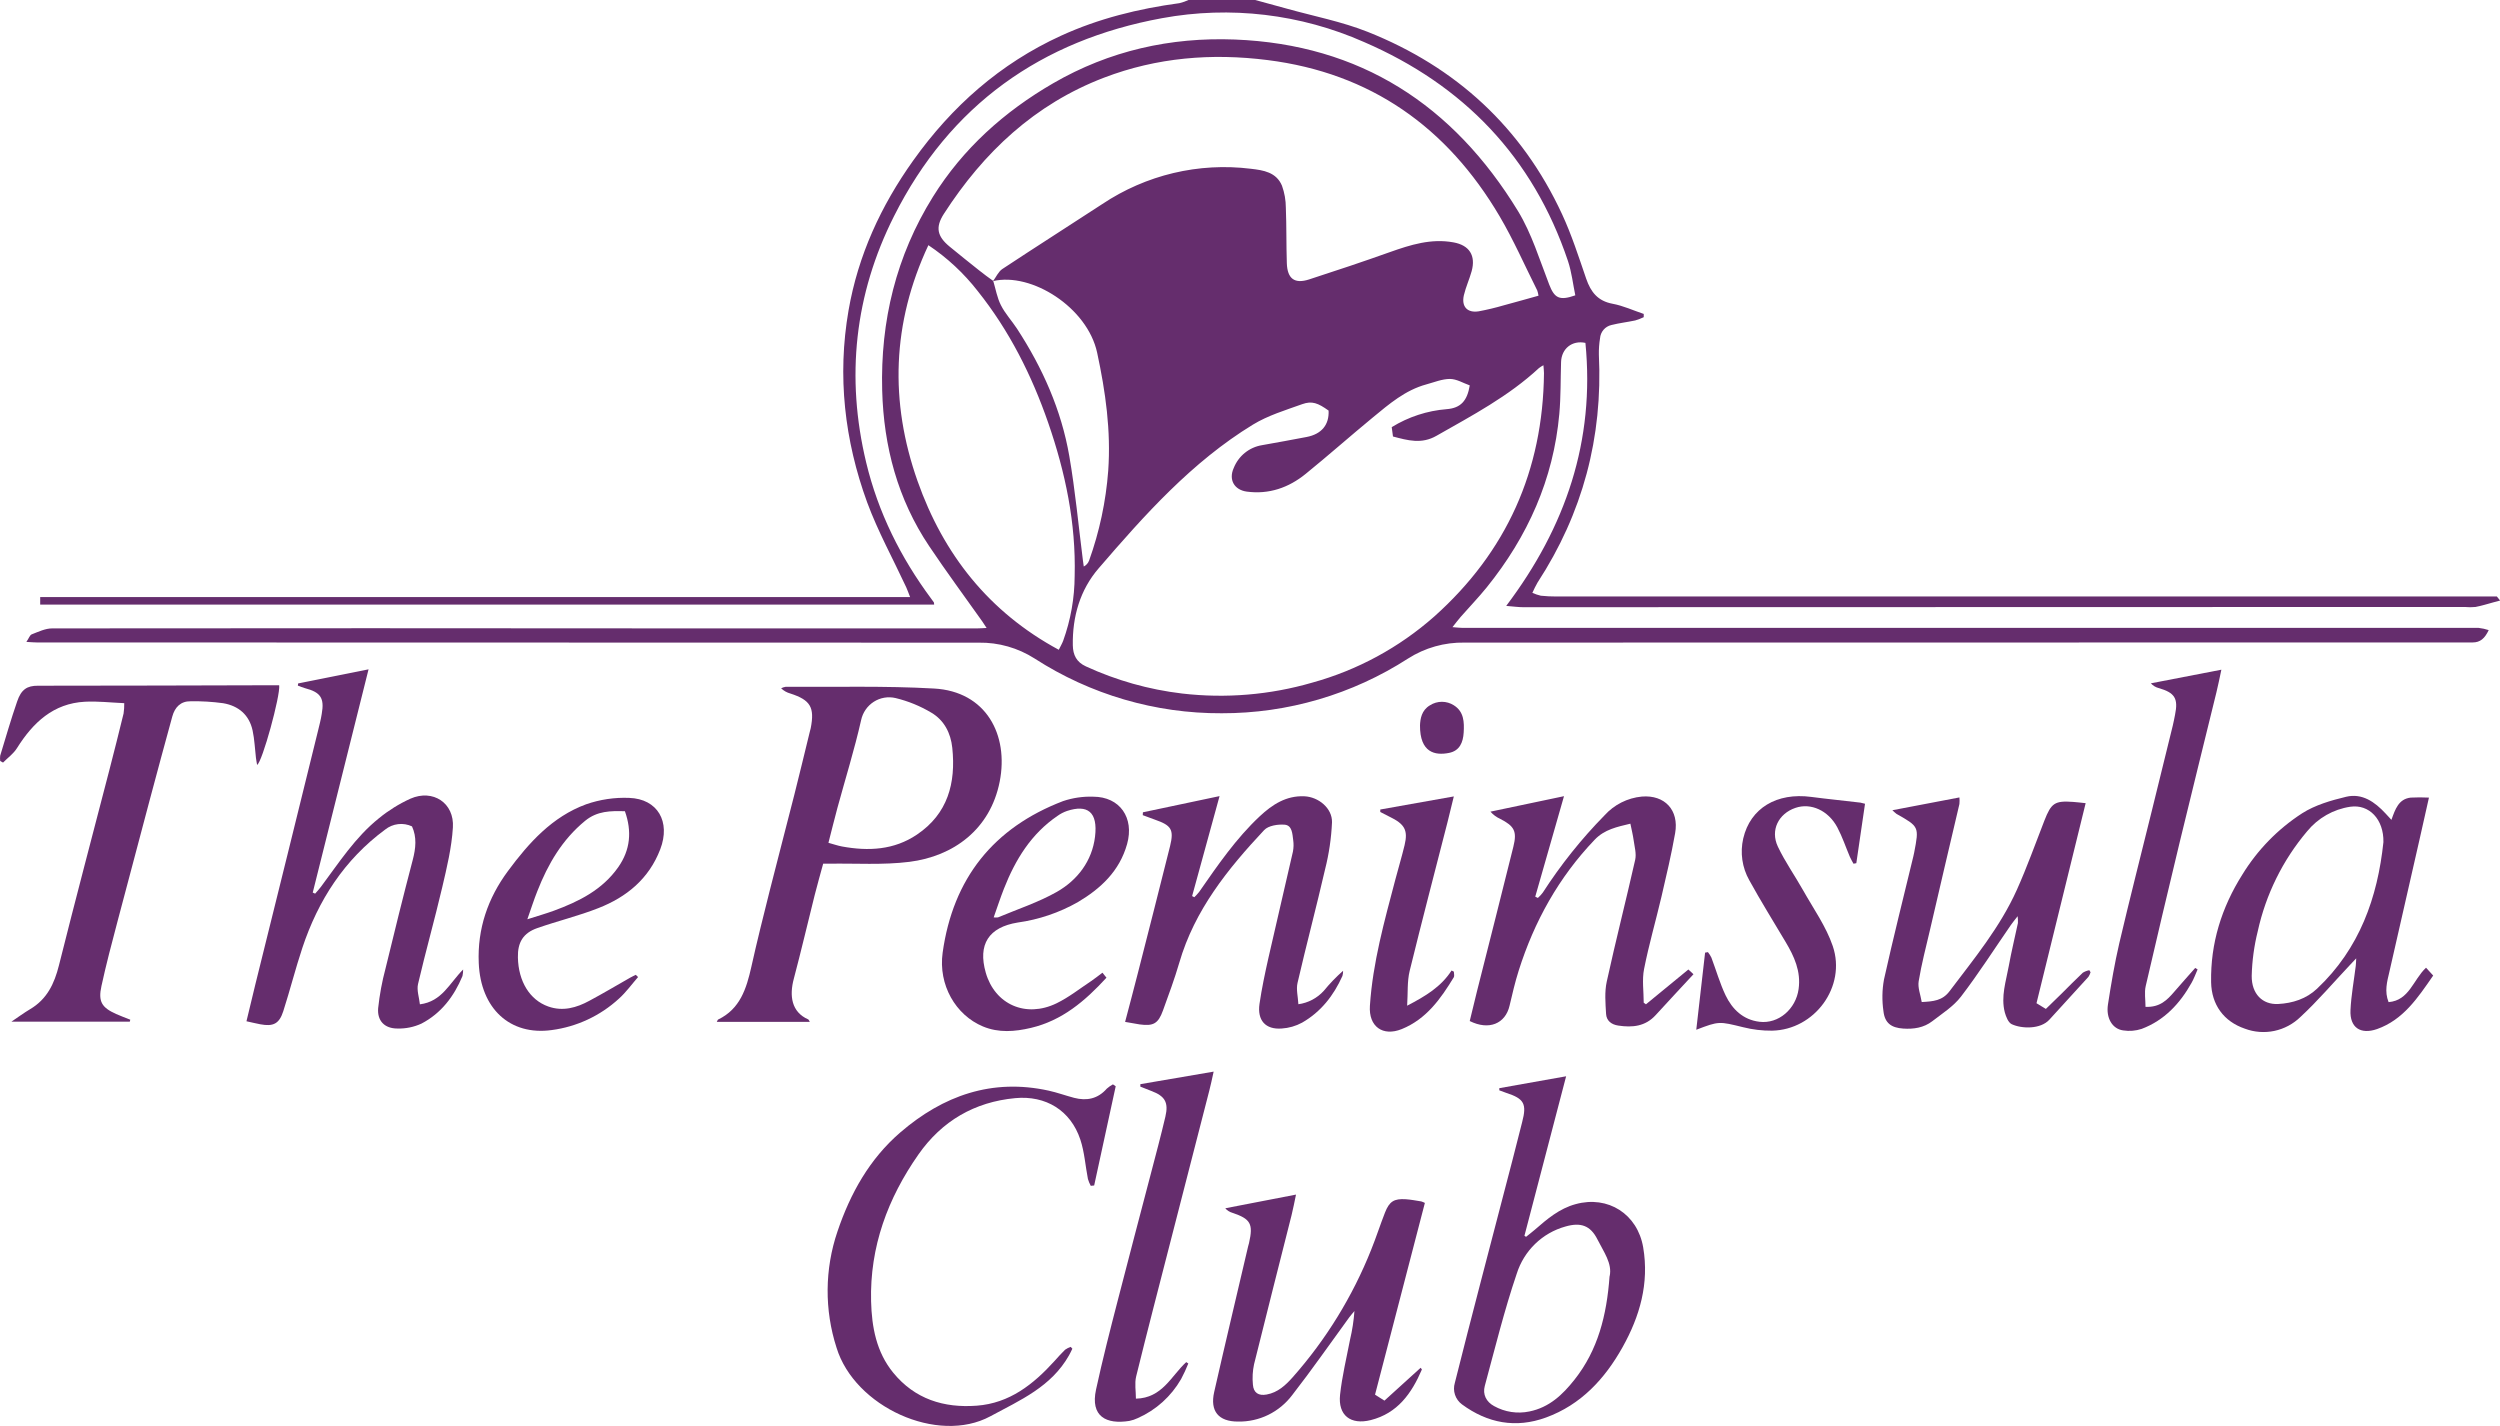 <svg width="142" height="81" viewBox="0 0 142 81" fill="none" xmlns="http://www.w3.org/2000/svg">
<g clip-path="url(#clip0_3909_11544)">
<path d="M71.297 5.80084e-05C71.9 0.162 72.502 0.325 73.105 0.495C74.636 0.923 76.218 1.227 77.688 1.811C82.688 3.801 86.434 7.221 88.725 12.166C89.272 13.345 89.673 14.6 90.096 15.831C90.358 16.592 90.758 17.099 91.597 17.254C92.198 17.366 92.773 17.633 93.364 17.831V18.016C93.209 18.091 93.047 18.152 92.882 18.201C92.431 18.297 91.969 18.349 91.524 18.462C91.352 18.502 91.196 18.596 91.08 18.732C90.965 18.867 90.895 19.037 90.882 19.215C90.832 19.522 90.81 19.832 90.816 20.143C91.044 24.848 89.895 29.155 87.334 33.086C87.225 33.277 87.127 33.474 87.038 33.675C87.194 33.743 87.355 33.798 87.52 33.837C87.814 33.867 88.109 33.882 88.404 33.881C105.907 33.881 123.41 33.881 140.914 33.881H141.822L142.007 34.111L141.635 34.21C141.293 34.303 140.954 34.411 140.605 34.476C140.401 34.496 140.195 34.496 139.99 34.476C122.166 34.476 104.342 34.481 86.517 34.489C86.241 34.489 85.965 34.449 85.553 34.415C88.939 29.929 90.597 25.029 90.052 19.476C89.297 19.314 88.695 19.801 88.669 20.558C88.637 21.543 88.658 22.531 88.569 23.511C88.235 27.229 86.771 30.477 84.453 33.354C83.983 33.936 83.461 34.475 82.968 35.038C82.826 35.2 82.7 35.372 82.5 35.622C82.761 35.641 82.916 35.664 83.072 35.664C102.311 35.664 121.549 35.664 140.787 35.664C140.981 35.687 141.173 35.729 141.359 35.79C141.134 36.264 140.877 36.491 140.448 36.491H139.323C120.613 36.498 101.902 36.501 83.19 36.499C82.054 36.478 80.936 36.793 79.976 37.406C76.815 39.443 73.141 40.521 69.392 40.513C65.628 40.531 61.939 39.452 58.769 37.405C57.82 36.799 56.718 36.485 55.595 36.503C37.758 36.503 19.922 36.499 2.087 36.491C1.938 36.491 1.79 36.477 1.499 36.46C1.641 36.253 1.695 36.071 1.803 36.031C2.179 35.886 2.573 35.693 2.96 35.693C15.027 35.68 27.095 35.68 39.162 35.693H55.51C55.66 35.693 55.807 35.678 56.039 35.669C55.926 35.498 55.862 35.395 55.793 35.296C54.785 33.871 53.746 32.468 52.775 31.017C50.989 28.354 50.193 25.359 50.108 22.176C50.002 18.232 50.902 14.531 52.992 11.176C54.703 8.43 57.048 6.335 59.821 4.729C63.014 2.88 66.482 2.104 70.14 2.245C77.257 2.524 82.544 5.959 86.225 11.994C86.999 13.268 87.448 14.752 87.993 16.159C88.29 16.924 88.564 17.098 89.477 16.775C89.344 16.136 89.272 15.461 89.061 14.828C87.073 8.912 83.116 4.825 77.484 2.39C73.877 0.793 69.88 0.32 66.006 1.032C59.15 2.288 53.955 5.961 50.778 12.283C48.541 16.725 48.033 21.423 49.2 26.274C49.88 29.106 51.157 31.666 52.885 33.996C52.939 34.069 52.992 34.142 53.045 34.217C53.058 34.236 53.045 34.267 53.06 34.34H2.283V33.913H51.694C51.591 33.655 51.541 33.503 51.474 33.358C50.728 31.752 49.867 30.192 49.255 28.535C47.969 25.012 47.551 21.358 48.197 17.632C48.74 14.501 50.039 11.687 51.872 9.116C54.07 6.034 56.812 3.611 60.257 2.033C62.405 1.05 64.666 0.495 66.994 0.179C67.177 0.135 67.355 0.072 67.525 -0.008L71.297 5.80084e-05ZM56.416 15.957C56.555 16.418 56.635 16.91 56.85 17.331C57.094 17.818 57.472 18.219 57.768 18.672C59.214 20.891 60.284 23.284 60.736 25.904C61.075 27.867 61.258 29.856 61.51 31.834C61.525 31.949 61.542 32.064 61.558 32.179C61.696 32.109 61.803 31.99 61.859 31.845C62.45 30.199 62.816 28.48 62.947 26.735C63.107 24.463 62.795 22.255 62.318 20.033C61.764 17.46 58.581 15.451 56.405 15.967C56.579 15.735 56.706 15.43 56.934 15.279C58.812 14.037 60.716 12.828 62.603 11.595C65.092 9.931 68.087 9.219 71.05 9.586C71.757 9.668 72.496 9.778 72.817 10.55C72.961 10.951 73.035 11.374 73.036 11.801C73.078 12.849 73.057 13.902 73.092 14.951C73.123 15.834 73.531 16.137 74.352 15.873C75.89 15.375 77.426 14.862 78.949 14.319C80.122 13.902 81.293 13.535 82.558 13.767C83.46 13.929 83.834 14.514 83.59 15.402C83.463 15.862 83.259 16.301 83.149 16.765C82.998 17.414 83.342 17.787 83.99 17.683C84.469 17.594 84.944 17.48 85.412 17.343C86.064 17.169 86.713 16.983 87.387 16.796C87.373 16.695 87.349 16.596 87.316 16.499C86.609 15.089 85.974 13.636 85.176 12.281C82.19 7.215 77.849 4.15 71.999 3.412C68.829 3.011 65.717 3.261 62.709 4.411C58.783 5.912 55.872 8.642 53.614 12.143C53.119 12.911 53.23 13.422 53.935 14.004C54.493 14.465 55.06 14.916 55.623 15.364C55.875 15.571 56.148 15.761 56.416 15.957ZM83.482 21.89C83.112 21.76 82.738 21.525 82.357 21.524C81.909 21.524 81.457 21.715 81.012 21.835C79.819 22.16 78.904 22.948 77.98 23.709C76.695 24.767 75.451 25.871 74.159 26.919C73.195 27.701 72.08 28.092 70.819 27.924C70.1 27.826 69.777 27.244 70.075 26.584C70.209 26.246 70.427 25.948 70.709 25.721C70.99 25.494 71.325 25.344 71.681 25.286C72.529 25.137 73.374 24.981 74.219 24.82C75.064 24.658 75.504 24.127 75.464 23.321C74.86 22.89 74.522 22.757 73.966 22.956C73.015 23.298 72.02 23.597 71.167 24.118C67.703 26.235 65.019 29.241 62.399 32.286C61.349 33.505 60.909 35.02 60.936 36.652C60.946 37.205 61.147 37.609 61.679 37.851C63.41 38.648 65.253 39.168 67.142 39.392C69.622 39.681 72.134 39.471 74.534 38.774C77.097 38.068 79.468 36.783 81.467 35.017C85.571 31.35 87.642 26.73 87.698 21.193C87.698 21.061 87.679 20.93 87.666 20.745C87.578 20.792 87.493 20.846 87.412 20.907C85.683 22.513 83.619 23.599 81.594 24.752C80.749 25.239 79.969 25.018 79.121 24.793C79.095 24.601 79.073 24.429 79.05 24.262C79.997 23.678 81.068 23.328 82.174 23.24C82.976 23.178 83.341 22.758 83.482 21.89ZM52.732 13.926C50.661 18.355 50.529 22.82 52.115 27.32C53.587 31.493 56.175 34.768 60.139 36.908C60.244 36.696 60.329 36.553 60.387 36.399C60.815 35.215 61.036 33.965 61.041 32.705C61.118 29.708 60.512 26.829 59.54 24.02C58.602 21.311 57.326 18.777 55.534 16.532C54.744 15.517 53.798 14.638 52.732 13.926Z" fill="#652D6D"/>
<path d="M40.713 58.042C40.756 57.968 40.766 57.922 40.791 57.909C42.04 57.309 42.398 56.152 42.676 54.918C42.998 53.467 43.361 52.025 43.722 50.583C44.177 48.776 44.654 46.975 45.111 45.169C45.413 43.977 45.699 42.781 45.991 41.587C46.01 41.511 46.035 41.438 46.049 41.361C46.28 40.177 46.036 39.762 44.892 39.392C44.696 39.339 44.515 39.237 44.368 39.095C44.446 39.054 44.529 39.026 44.616 39.012C47.428 39.03 50.24 38.949 53.048 39.108C56.013 39.27 57.305 41.738 56.783 44.395C56.249 47.109 54.157 48.636 51.658 48.952C50.154 49.142 48.605 49.032 47.087 49.058H46.756C46.595 49.653 46.425 50.245 46.274 50.842C45.877 52.422 45.508 54.012 45.09 55.586C44.829 56.559 44.948 57.481 45.908 57.903C45.935 57.916 45.948 57.963 45.998 58.042H40.713ZM47.055 47.872C47.341 47.95 47.58 48.034 47.826 48.08C49.322 48.355 50.781 48.286 52.086 47.403C53.834 46.222 54.3 44.483 54.09 42.478C54 41.623 53.62 40.906 52.904 40.482C52.269 40.102 51.581 39.821 50.863 39.648C50.653 39.6 50.436 39.593 50.224 39.63C50.012 39.667 49.809 39.746 49.628 39.863C49.446 39.98 49.289 40.132 49.167 40.31C49.044 40.489 48.957 40.69 48.912 40.902C48.533 42.578 48.019 44.223 47.567 45.883C47.394 46.527 47.233 47.176 47.055 47.872Z" fill="#652D6D"/>
<path d="M16.934 38.819L20.934 38.018C19.86 42.312 18.813 46.504 17.764 50.698L17.899 50.76C18.009 50.632 18.127 50.51 18.228 50.373C19.247 49.008 20.177 47.557 21.52 46.48C22.068 46.031 22.671 45.656 23.314 45.364C24.588 44.806 25.816 45.607 25.724 47.004C25.655 48.14 25.382 49.275 25.12 50.393C24.689 52.233 24.173 54.053 23.744 55.893C23.662 56.246 23.809 56.654 23.85 57.046C25.112 56.884 25.528 55.846 26.307 55.067C26.307 55.192 26.294 55.316 26.269 55.438C25.787 56.6 25.054 57.559 23.94 58.14C23.511 58.338 23.043 58.434 22.571 58.42C21.848 58.42 21.419 57.987 21.479 57.264C21.56 56.505 21.699 55.755 21.896 55.018C22.395 52.956 22.905 50.894 23.444 48.842C23.617 48.18 23.683 47.556 23.402 46.939C23.156 46.823 22.883 46.779 22.613 46.811C22.344 46.843 22.088 46.95 21.875 47.121C19.562 48.828 18.074 51.13 17.174 53.837C16.779 55.026 16.473 56.246 16.089 57.44C15.861 58.151 15.519 58.318 14.789 58.18C14.542 58.133 14.296 58.073 13.999 58.008C14.172 57.29 14.331 56.613 14.498 55.938C15.122 53.413 15.747 50.887 16.374 48.362C16.942 46.072 17.506 43.784 18.066 41.498C18.143 41.183 18.226 40.867 18.275 40.549C18.435 39.647 18.209 39.321 17.326 39.089C17.188 39.053 17.055 38.993 16.918 38.943L16.934 38.819Z" fill="#652D6D"/>
<path d="M7.372 58.031H0.648C1.032 57.773 1.359 57.53 1.706 57.324C2.669 56.756 3.087 55.878 3.35 54.824C4.276 51.13 5.25 47.452 6.204 43.769C6.484 42.688 6.756 41.606 7.02 40.524C7.048 40.331 7.06 40.136 7.057 39.94C6.288 39.908 5.552 39.819 4.824 39.858C3.032 39.953 1.88 41.037 0.967 42.489C0.768 42.813 0.44 43.042 0.172 43.315L0.011 43.222C-0.002 43.123 -0.002 43.022 0.011 42.922C0.323 41.895 0.622 40.862 0.975 39.84C1.207 39.158 1.538 38.947 2.156 38.949C6.601 38.949 11.047 38.933 15.493 38.922H15.858C15.935 39.491 14.894 43.302 14.603 43.446C14.579 43.3 14.552 43.17 14.537 43.039C14.475 42.526 14.458 42.002 14.349 41.499C14.156 40.602 13.546 40.09 12.673 39.942C12.063 39.859 11.447 39.822 10.832 39.832C10.261 39.824 9.934 40.167 9.787 40.695C9.359 42.255 8.936 43.817 8.52 45.378C7.899 47.705 7.283 50.03 6.67 52.354C6.349 53.568 6.027 54.788 5.762 56.008C5.568 56.889 5.78 57.23 6.596 57.595C6.861 57.713 7.134 57.814 7.4 57.919L7.372 58.031Z" fill="#652D6D"/>
<path d="M78.102 79.217L78.636 79.556L80.692 77.69C80.736 77.752 80.766 77.78 80.762 77.791C80.18 79.144 79.383 80.275 77.858 80.661C76.719 80.948 75.989 80.395 76.116 79.22C76.23 78.167 76.483 77.131 76.683 76.089C76.809 75.556 76.893 75.013 76.932 74.467C76.833 74.587 76.727 74.704 76.634 74.83C75.559 76.3 74.521 77.799 73.402 79.235C73.042 79.714 72.575 80.101 72.039 80.364C71.503 80.626 70.913 80.757 70.317 80.745C69.212 80.745 68.718 80.156 68.966 79.064C69.591 76.306 70.251 73.549 70.894 70.791C70.908 70.727 70.933 70.667 70.945 70.604C71.193 69.509 71.038 69.235 69.981 68.881C69.831 68.838 69.697 68.75 69.596 68.63L73.613 67.853C73.516 68.303 73.452 68.664 73.362 69.017C72.652 71.842 71.927 74.663 71.23 77.491C71.149 77.87 71.127 78.26 71.165 78.646C71.199 79.112 71.487 79.295 71.946 79.209C72.581 79.095 73.026 78.677 73.43 78.222C75.319 76.088 76.826 73.638 77.884 70.982C78.165 70.288 78.393 69.572 78.668 68.873C78.917 68.239 79.182 68.075 79.849 68.117C80.143 68.136 80.435 68.195 80.726 68.24C80.798 68.262 80.867 68.291 80.933 68.326L78.102 79.217Z" fill="#652D6D"/>
<path d="M63.906 58.044C64.158 57.082 64.399 56.185 64.627 55.286C65.241 52.877 65.86 50.468 66.461 48.054C66.69 47.116 66.528 46.881 65.606 46.559C65.371 46.478 65.141 46.387 64.908 46.301L64.918 46.139L69.271 45.219L67.712 50.898L67.838 50.962C67.938 50.864 68.032 50.761 68.119 50.651C69.167 49.144 70.208 47.625 71.554 46.365C72.271 45.696 73.057 45.185 74.085 45.229C74.889 45.263 75.677 45.906 75.658 46.704C75.618 47.605 75.487 48.5 75.265 49.374C74.768 51.532 74.199 53.672 73.7 55.828C73.614 56.194 73.725 56.606 73.748 57.04C74.304 56.965 74.816 56.694 75.194 56.276C75.528 55.868 75.894 55.488 76.288 55.14C76.29 55.239 76.277 55.338 76.25 55.434C75.751 56.55 75.022 57.478 73.96 58.086C73.601 58.281 73.205 58.395 72.798 58.42C71.881 58.488 71.403 57.958 71.54 57.017C71.667 56.146 71.852 55.283 72.044 54.421C72.501 52.401 72.981 50.388 73.439 48.368C73.48 48.154 73.485 47.935 73.454 47.719C73.407 47.364 73.397 46.881 72.972 46.843C72.586 46.811 72.044 46.894 71.805 47.148C69.739 49.353 67.852 51.691 66.984 54.681C66.716 55.599 66.383 56.498 66.056 57.398C65.786 58.143 65.511 58.294 64.733 58.187C64.465 58.145 64.211 58.096 63.906 58.044Z" fill="#652D6D"/>
<path d="M115.673 56.983L116.205 57.307C116.507 57.014 116.801 56.731 117.092 56.444C117.496 56.045 117.896 55.633 118.305 55.249C118.419 55.18 118.543 55.132 118.673 55.108L118.744 55.224C118.716 55.317 118.675 55.405 118.622 55.486C117.886 56.297 117.142 57.108 116.403 57.919C115.898 58.472 114.827 58.438 114.266 58.174C114.071 58.083 113.944 57.755 113.874 57.508C113.639 56.606 113.943 55.735 114.1 54.861C114.247 54.05 114.446 53.239 114.618 52.427C114.624 52.298 114.619 52.168 114.602 52.04C114.423 52.272 114.314 52.401 114.219 52.539C113.279 53.899 112.387 55.297 111.385 56.606C110.957 57.165 110.319 57.567 109.751 58.007C109.269 58.377 108.698 58.462 108.105 58.423C107.427 58.378 107.056 58.114 106.98 57.435C106.892 56.837 106.902 56.228 107.011 55.633C107.53 53.295 108.116 50.974 108.677 48.646C108.697 48.569 108.713 48.493 108.727 48.417C109.007 46.957 109.007 46.957 107.721 46.228C107.639 46.164 107.561 46.095 107.487 46.021L111.295 45.294C111.307 45.418 111.307 45.543 111.295 45.667C110.74 48.05 110.17 50.432 109.624 52.815C109.397 53.788 109.142 54.754 108.981 55.735C108.92 56.102 109.087 56.506 109.154 56.916C109.812 56.881 110.327 56.839 110.732 56.303C112.126 54.457 113.605 52.667 114.561 50.534C115.137 49.249 115.611 47.919 116.123 46.606C116.512 45.612 116.708 45.471 117.761 45.549C117.963 45.563 118.164 45.589 118.465 45.62C117.526 49.429 116.602 53.201 115.673 56.983Z" fill="#652D6D"/>
<path d="M85.161 61.808L88.956 61.133C88.153 64.215 87.369 67.204 86.588 70.192L86.68 70.252C86.84 70.121 87.012 69.992 87.171 69.855C87.873 69.245 88.572 68.643 89.501 68.394C91.335 67.89 93.012 68.957 93.333 70.852C93.68 72.896 93.142 74.767 92.162 76.519C91.154 78.322 89.798 79.79 87.812 80.515C86.098 81.141 84.497 80.839 83.04 79.769C82.855 79.633 82.717 79.442 82.644 79.223C82.571 79.004 82.568 78.768 82.635 78.547C83.101 76.676 83.585 74.816 84.07 72.943C84.681 70.589 85.294 68.235 85.911 65.883C86.098 65.169 86.271 64.452 86.458 63.738C86.731 62.697 86.573 62.405 85.553 62.075C85.421 62.032 85.291 61.98 85.161 61.931V61.808ZM91.428 72.492C91.588 71.766 91.087 71.104 90.74 70.409C90.337 69.598 89.776 69.416 88.907 69.669C88.263 69.849 87.674 70.188 87.193 70.655C86.712 71.122 86.354 71.703 86.151 72.345C85.441 74.433 84.915 76.586 84.337 78.717C84.203 79.204 84.422 79.626 84.861 79.864C85.473 80.206 86.186 80.315 86.871 80.171C87.996 79.942 88.757 79.22 89.432 78.365C90.758 76.691 91.262 74.722 91.423 72.492H91.428Z" fill="#652D6D"/>
<path d="M138.205 55.411C137.319 56.696 136.5 57.924 135.017 58.451C134.082 58.776 133.458 58.372 133.508 57.369C133.548 56.53 133.704 55.697 133.807 54.861C133.82 54.762 133.82 54.661 133.833 54.434L133.466 54.824C132.537 55.808 131.657 56.845 130.667 57.762C130.256 58.162 129.741 58.438 129.182 58.556C128.623 58.673 128.042 58.63 127.506 58.428C126.314 58.021 125.615 57.075 125.591 55.789C125.552 53.576 126.187 51.548 127.359 49.687C128.22 48.279 129.384 47.085 130.765 46.193C131.503 45.724 132.401 45.463 133.26 45.257C134.172 45.039 134.891 45.55 135.497 46.204L135.833 46.568C136.048 45.966 136.24 45.382 136.927 45.304C137.273 45.286 137.618 45.286 137.964 45.304C137.766 46.186 137.602 46.926 137.433 47.667C136.861 50.181 136.289 52.693 135.716 55.203C135.587 55.758 135.427 56.306 135.671 56.921C136.847 56.824 137.062 55.662 137.798 54.965L138.205 55.411ZM135.378 47.833C135.404 46.535 134.565 45.667 133.497 45.823C132.534 45.966 131.659 46.465 131.04 47.223C129.66 48.856 128.698 50.806 128.239 52.901C128.033 53.728 127.919 54.575 127.897 55.427C127.887 56.459 128.514 57.072 129.396 57.027C130.219 56.985 131.003 56.735 131.612 56.154C134.021 53.888 135.047 50.979 135.378 47.833Z" fill="#652D6D"/>
<path d="M93.49 57.045L95.9 55.067L96.189 55.336C95.455 56.13 94.743 56.889 94.044 57.656C93.454 58.305 92.718 58.373 91.92 58.253C91.521 58.195 91.248 57.974 91.225 57.59C91.19 56.978 91.134 56.34 91.264 55.752C91.77 53.44 92.358 51.144 92.879 48.834C92.956 48.49 92.842 48.096 92.792 47.729C92.75 47.426 92.675 47.127 92.606 46.785C91.847 46.968 91.139 47.109 90.579 47.695C88.54 49.827 87.147 52.333 86.26 55.138C86.055 55.787 85.899 56.457 85.743 57.124C85.504 58.151 84.57 58.539 83.481 57.995C83.615 57.439 83.752 56.86 83.895 56.295C84.584 53.56 85.283 50.826 85.96 48.089C86.177 47.213 86.014 46.923 85.206 46.509C84.996 46.415 84.809 46.276 84.657 46.102L88.835 45.223L87.202 50.93L87.351 51.003C87.455 50.91 87.55 50.806 87.634 50.695C88.651 49.119 89.823 47.651 91.134 46.315C91.685 45.704 92.442 45.322 93.257 45.245C94.556 45.138 95.378 46.014 95.148 47.322C94.934 48.532 94.651 49.731 94.372 50.928C94.05 52.301 93.655 53.659 93.383 55.041C93.261 55.656 93.363 56.315 93.363 56.954L93.49 57.045Z" fill="#652D6D"/>
<path d="M63.372 61.701L62.149 67.335L61.955 67.355C61.888 67.231 61.834 67.101 61.794 66.965C61.648 66.219 61.6 65.44 61.362 64.725C60.811 63.07 59.4 62.212 57.666 62.374C55.351 62.591 53.501 63.672 52.172 65.568C50.426 68.06 49.399 70.82 49.478 73.92C49.516 75.38 49.778 76.797 50.731 77.965C51.96 79.472 53.614 79.983 55.478 79.843C57.342 79.704 58.691 78.633 59.889 77.314C60.088 77.095 60.282 76.87 60.496 76.665C60.594 76.595 60.703 76.54 60.817 76.503L60.91 76.608C60.848 76.735 60.788 76.865 60.719 76.986C59.709 78.771 57.957 79.524 56.254 80.444C53.252 82.066 48.541 79.9 47.516 76.55C46.823 74.402 46.841 72.084 47.569 69.947C48.3 67.781 49.394 65.822 51.142 64.318C53.578 62.223 56.35 61.243 59.567 61.949C60.049 62.056 60.531 62.231 61.013 62.358C61.727 62.543 62.36 62.415 62.869 61.832C62.975 61.739 63.091 61.658 63.215 61.592L63.372 61.701Z" fill="#652D6D"/>
<path d="M62.619 55.249L62.847 55.533C61.637 56.855 60.328 57.966 58.562 58.383C57.649 58.599 56.728 58.677 55.83 58.302C54.275 57.653 53.289 55.94 53.542 54.113C54.128 49.895 56.434 47.011 60.384 45.502C60.934 45.317 61.512 45.232 62.092 45.252C63.612 45.252 64.435 46.456 64.02 47.938C63.588 49.483 62.521 50.471 61.216 51.245C60.16 51.842 59.003 52.234 57.805 52.4C56.158 52.667 55.531 53.641 55.992 55.25C56.51 57.05 58.258 57.836 60.009 56.989C60.708 56.65 61.332 56.154 61.984 55.721C62.193 55.581 62.391 55.419 62.619 55.249ZM56.441 52.108C56.522 52.117 56.604 52.117 56.685 52.108C57.809 51.636 58.974 51.256 60.025 50.661C61.206 49.989 62.031 48.901 62.198 47.523C62.37 46.105 61.761 45.682 60.605 46.063C60.413 46.13 60.23 46.224 60.064 46.344C58.573 47.361 57.675 48.821 57.024 50.477C56.82 50.996 56.646 51.53 56.441 52.108Z" fill="#652D6D"/>
<path d="M36.242 55.497C35.883 55.909 35.56 56.36 35.156 56.723C34.093 57.699 32.758 58.322 31.334 58.508C28.973 58.832 27.3 57.293 27.193 54.699C27.111 52.752 27.71 51.016 28.853 49.473C30.04 47.869 31.367 46.391 33.289 45.685C34.075 45.411 34.904 45.287 35.735 45.32C37.359 45.375 38.102 46.678 37.502 48.24C36.859 49.919 35.59 50.953 33.993 51.579C32.868 52.023 31.671 52.312 30.52 52.715C29.717 52.994 29.396 53.526 29.417 54.384C29.444 55.737 30.085 56.795 31.141 57.169C31.965 57.463 32.748 57.241 33.475 56.845C34.258 56.426 35.021 55.971 35.793 55.532C35.899 55.472 36.01 55.421 36.114 55.37L36.242 55.497ZM29.953 52.215C30.564 52.019 31.019 51.89 31.462 51.728C32.878 51.206 34.207 50.549 35.114 49.259C35.807 48.273 35.9 47.218 35.495 46.078C34.682 46.055 33.925 46.055 33.233 46.624C31.931 47.692 31.125 49.079 30.522 50.615C30.331 51.092 30.172 51.593 29.953 52.215Z" fill="#652D6D"/>
<path d="M64.52 79.444C66.024 79.412 66.527 78.146 67.378 77.369L67.496 77.447C67.376 77.749 67.24 78.044 67.087 78.33C66.522 79.313 65.662 80.089 64.631 80.546C64.477 80.62 64.315 80.674 64.148 80.708C62.844 80.917 61.92 80.465 62.256 78.923C62.625 77.218 63.059 75.526 63.496 73.836C64.105 71.454 64.74 69.079 65.36 66.698C65.644 65.609 65.937 64.522 66.194 63.425C66.385 62.614 66.168 62.255 65.391 61.965C65.183 61.887 64.979 61.803 64.772 61.722V61.581L68.935 60.868C68.842 61.284 68.775 61.616 68.689 61.944C67.954 64.802 67.219 67.658 66.485 70.513C65.829 73.07 65.162 75.625 64.533 78.185C64.438 78.579 64.52 79.014 64.52 79.444Z" fill="#652D6D"/>
<path d="M124.824 55.064C124.712 55.315 124.619 55.578 124.484 55.818C123.823 57.002 122.935 57.955 121.649 58.44C121.31 58.553 120.949 58.583 120.595 58.527C119.983 58.443 119.612 57.83 119.732 57.053C119.911 55.889 120.11 54.725 120.375 53.579C120.963 51.073 121.601 48.578 122.218 46.076C122.619 44.454 123.018 42.831 123.415 41.209C123.465 41.008 123.5 40.803 123.542 40.601C123.733 39.668 123.531 39.345 122.602 39.079C122.436 39.035 122.285 38.942 122.17 38.813L126.174 38.039C126.071 38.514 125.993 38.922 125.893 39.324C125.199 42.166 124.49 45.002 123.804 47.848C123.149 50.566 122.506 53.287 121.876 56.011C121.792 56.379 121.865 56.785 121.865 57.189C122.687 57.225 123.1 56.795 123.5 56.329C123.901 55.864 124.291 55.429 124.688 54.979L124.824 55.064Z" fill="#652D6D"/>
<path d="M96.348 58.49C96.52 56.984 96.684 55.549 96.849 54.11L97.01 54.081C97.086 54.176 97.151 54.279 97.206 54.389C97.474 55.101 97.688 55.849 98.009 56.527C98.392 57.327 99.007 57.925 99.938 58.037C101.024 58.169 102.006 57.311 102.161 56.177C102.301 55.169 101.912 54.325 101.422 53.503C100.73 52.337 100.012 51.185 99.359 49.997C98.952 49.277 98.83 48.428 99.017 47.62C99.419 45.901 100.921 45.004 102.883 45.265C103.81 45.388 104.742 45.476 105.671 45.589C105.759 45.606 105.847 45.627 105.933 45.653C105.767 46.782 105.602 47.907 105.439 49.029L105.279 49.059C105.21 48.93 105.131 48.803 105.073 48.668C104.835 48.11 104.646 47.533 104.361 46.996C103.842 46.022 102.848 45.591 101.985 45.886C101.021 46.211 100.539 47.155 100.984 48.091C101.392 48.951 101.948 49.737 102.417 50.57C103.003 51.613 103.72 52.617 104.101 53.737C104.885 56.044 103.068 58.498 100.649 58.542C100.098 58.547 99.549 58.482 99.014 58.347C97.645 58.013 97.649 57.992 96.348 58.49Z" fill="#652D6D"/>
<path d="M79.926 57.124C80.983 56.574 81.854 56.047 82.449 55.125L82.579 55.19C82.579 55.296 82.619 55.427 82.579 55.503C81.833 56.73 81.019 57.883 79.622 58.451C78.538 58.891 77.731 58.303 77.811 57.13C77.972 54.671 78.636 52.315 79.258 49.95C79.43 49.301 79.624 48.652 79.781 48.003C79.986 47.151 79.781 46.803 78.927 46.391C78.75 46.305 78.575 46.211 78.4 46.121V45.98L82.577 45.237C82.444 45.777 82.335 46.235 82.219 46.697C81.499 49.509 80.762 52.322 80.069 55.148C79.923 55.745 79.973 56.391 79.926 57.124Z" fill="#652D6D"/>
<path d="M80.656 41.196C80.673 40.841 80.736 40.346 81.224 40.06C81.427 39.931 81.661 39.862 81.901 39.862C82.14 39.862 82.375 39.931 82.577 40.06C83.156 40.422 83.172 41.019 83.137 41.61C83.104 42.16 82.913 42.645 82.306 42.765C81.507 42.925 80.646 42.75 80.656 41.196Z" fill="#652D6D"/>
</g>
<defs>
<clipPath id="clip0_3909_11544">
<rect width="142" height="81" fill="white"/>
</clipPath>
</defs>
</svg>
